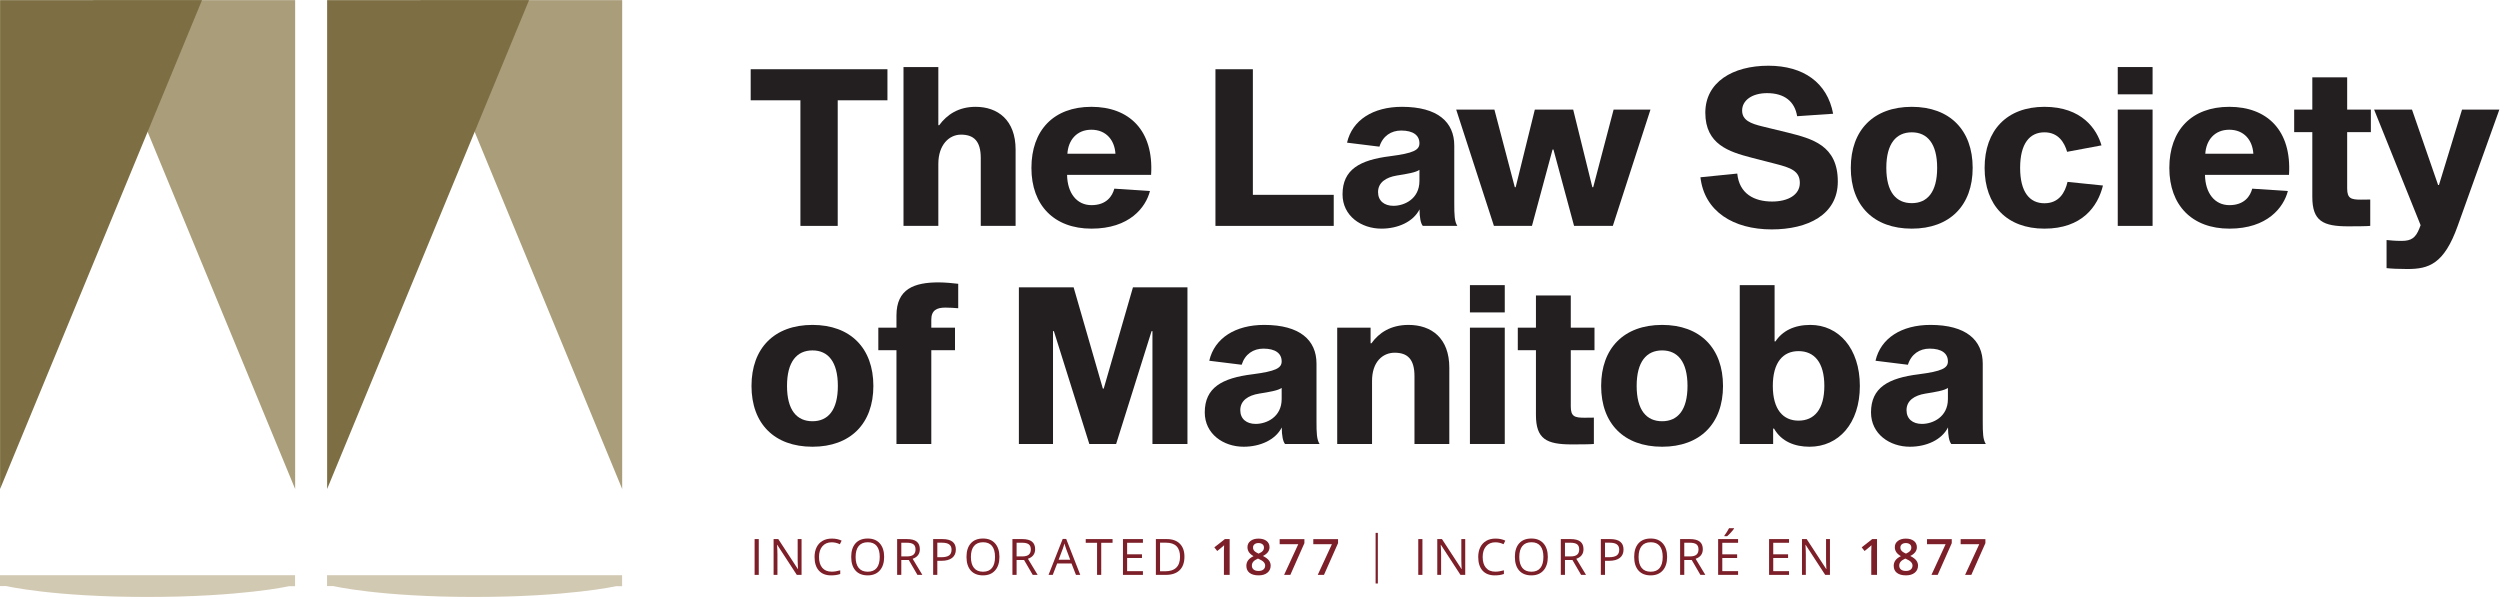 <?xml version="1.0" encoding="UTF-8" standalone="no"?>
<!-- Created with Inkscape (http://www.inkscape.org/) -->

<svg
   xmlns:dc="http://purl.org/dc/elements/1.1/"
   xmlns:cc="http://creativecommons.org/ns#"
   xmlns:rdf="http://www.w3.org/1999/02/22-rdf-syntax-ns#"
   xmlns:svg="http://www.w3.org/2000/svg"
   xmlns="http://www.w3.org/2000/svg"
   xmlns:sodipodi="http://sodipodi.sourceforge.net/DTD/sodipodi-0.dtd"
   xmlns:inkscape="http://www.inkscape.org/namespaces/inkscape"
   version="1.1"
   id="svg2"
   xml:space="preserve"
   width="892.533"
   height="213.12"
   viewBox="0 0 892.533 213.12"
   sodipodi:docname="mb.svg"
   inkscape:version="0.92.3 (2405546, 2018-03-11)"><defs
     id="defs6" /><sodipodi:namedview
     pagecolor="#ffffff"
     bordercolor="#666666"
     borderopacity="1"
     objecttolerance="10"
     gridtolerance="10"
     guidetolerance="10"
     inkscape:pageopacity="0"
     inkscape:pageshadow="2"
     inkscape:window-width="640"
     inkscape:window-height="480"
     id="namedview4"
     showgrid="false"
     inkscape:zoom="0.34396475"
     inkscape:cx="446.26666"
     inkscape:cy="106.56"
     inkscape:window-x="0"
     inkscape:window-y="0"
     inkscape:window-maximized="0"
     inkscape:current-layer="g10" /><g
     id="g10"
     inkscape:groupmode="layer"
     inkscape:label="ink_ext_XXXXXX"
     transform="matrix(1.333,0,0,-1.333,0,213.12)"><g
       id="g12"
       transform="scale(0.1)"><path
         d="M 0.004,58.34 V 29.102 H 17.047 C 17.047,29.102 140.57,0 393.852,0 647.164,0 773.727,28.75 773.727,28.75 h 16.535 V 58.34 H 0.004"
         style="fill:#d2c9b3;fill-opacity:1;fill-rule:nonzero;stroke:none"
         id="path14"
         inkscape:connector-curvature="0" /><path
         d="M 875.895,58.34 V 29.102 h 17.043 c 0,0 123.522,-29.102 376.792,-29.102 253.34,0 379.9,28.75 379.9,28.75 h 16.53 V 58.34 H 875.895"
         style="fill:#d2c9b3;fill-opacity:1;fill-rule:nonzero;stroke:none"
         id="path16"
         inkscape:connector-curvature="0" /><path
         d="M 2243.63,1330.18 V 993.789 h -99.9 v 336.391 h -133.19 v 83.19 h 366.28 v -83.19 h -133.19"
         style="fill:#231f20;fill-opacity:1;fill-rule:nonzero;stroke:none"
         id="path18"
         inkscape:connector-curvature="0" /><path
         d="m 2515.46,1263.52 c 20.26,27.73 51.19,49.18 97.41,49.18 59.43,0 107.18,-35.44 107.18,-114.5 V 993.789 h -93.3 v 181.781 c 0,45.87 -19.04,62.64 -53.02,62.64 -31.31,0 -60.62,-26.78 -60.62,-78.3 V 993.789 h -93.3 v 425.451 h 93.3 v -155.72 h 2.35"
         style="fill:#231f20;fill-opacity:1;fill-rule:nonzero;stroke:none"
         id="path20"
         inkscape:connector-curvature="0" /><path
         d="m 2858.76,1186.97 h 128.7 c -2.17,36.32 -24.83,64.38 -64.46,64.38 -39.4,0 -62.06,-28.06 -64.24,-64.38 z m 221.15,-99.84 c -11.26,-43.72 -54.55,-100.704 -156.64,-100.704 -99.86,0 -160.84,62.384 -160.84,162.544 0,101.03 59.57,163.73 160.57,163.73 101.23,0 167.54,-62.98 159.94,-182.25 h -225.03 c 0.81,-49.2 26.23,-81.09 65.36,-81.09 40.55,0 56.06,24.61 61.18,44.14 l 95.46,-6.37"
         style="fill:#231f20;fill-opacity:1;fill-rule:nonzero;stroke:none"
         id="path22"
         inkscape:connector-curvature="0" /><path
         d="m 3255.3,1413.37 h 100.22 v -336.38 h 216.57 V 993.789 H 3255.3 v 419.581"
         style="fill:#231f20;fill-opacity:1;fill-rule:nonzero;stroke:none"
         id="path24"
         inkscape:connector-curvature="0" /><path
         d="m 3801.64,1143.9 c -10,-7.11 -32.86,-10.82 -60.65,-15.24 -28.84,-4.75 -50.2,-18.45 -50.2,-44.33 0,-23.07 16.19,-36.77 41.25,-36.77 29.19,0 69.6,18.49 69.6,66.58 z m 9.02,-150.099 c -5.63,6.549 -8.76,22.769 -8.76,44.289 -16.79,-33.14 -57.53,-51.656 -102.13,-51.656 -53.93,0 -104.09,33.996 -104.09,91.896 0,66.67 46.56,91.99 127.48,102.11 62.55,8.09 78.48,16.45 78.48,34.58 0,21.35 -16.69,34.16 -48.88,34.16 -27,0 -49.3,-14.6 -58.27,-43.18 l -86.75,10.71 c 13.83,60.61 69.97,95.99 147.06,95.99 95.54,0 140.13,-40.69 140.13,-103.77 V 1054.2 c 0,-31.21 0.59,-48.52 8.22,-60.411 l -92.49,0.012"
         style="fill:#231f20;fill-opacity:1;fill-rule:nonzero;stroke:none"
         id="path26"
         inkscape:connector-curvature="0" /><path
         d="m 4319.61,993.789 h -103.83 l -55.23,204.611 h -2.35 l -55.22,-204.611 h -101.85 l -101.07,311.541 h 102.34 l 54.64,-207.83 h 2.36 l 51.28,207.83 h 102.72 l 51.29,-207.83 h 2.37 l 54.62,207.83 h 98.74 L 4319.61,993.789"
         style="fill:#231f20;fill-opacity:1;fill-rule:nonzero;stroke:none"
         id="path28"
         inkscape:connector-curvature="0" /><path
         d="m 4813.21,1287.57 c -6.44,39.68 -34.22,61.79 -80.48,61.79 -40.9,0 -66.86,-19.77 -66.86,-46.65 0,-26.06 23.11,-34.98 54.4,-42.53 l 67.6,-16.45 c 65.33,-16.49 134.28,-33.9 134.28,-131.21 0,-89.21 -81.03,-128.133 -176.94,-128.133 -102.87,0 -180.42,48.133 -190.99,139.623 l 98.67,9.94 c 5.34,-54.16 45.39,-74.91 93.49,-74.91 42.53,0 74.07,17.97 74.07,49.82 0,32.09 -24.4,40.77 -65.94,51.35 l -64.41,16.59 c -59.06,15.41 -122.78,35.26 -122.78,120.05 0,82.02 73.34,125.92 168.85,125.92 93.79,0 157.95,-45.21 173.47,-128.63 l -96.43,-6.57"
         style="fill:#231f20;fill-opacity:1;fill-rule:nonzero;stroke:none"
         id="path30"
         inkscape:connector-curvature="0" /><path
         d="m 5188.23,1149.24 c 0,65.2 -26.51,95.16 -67.96,95.16 -41.7,0 -68.21,-29.96 -68.21,-95.16 0,-65.19 26.51,-94.52 68.21,-94.52 41.45,0 67.96,29.33 67.96,94.52 z m 95.11,0 c 0,-100.7 -61.25,-162.814 -163.07,-162.814 -102.4,0 -163.34,62.114 -163.34,162.814 0,101.02 60.94,163.46 163.34,163.46 101.82,0 163.07,-62.44 163.07,-163.46"
         style="fill:#231f20;fill-opacity:1;fill-rule:nonzero;stroke:none"
         id="path32"
         inkscape:connector-curvature="0" /><path
         d="m 5537.43,1111.66 94.84,-9.72 c -13.65,-56.11 -55.94,-115.514 -156.78,-115.514 -100.09,0 -160.15,62.114 -160.15,162.814 0,101.02 60.06,163.46 160.15,163.46 100.92,0 140.64,-60.45 152.85,-103.25 l -92.03,-17.23 c -7.11,24.53 -23.11,52.18 -60.82,52.18 -39.39,0 -65.04,-29.96 -65.04,-95.16 0,-65.19 25.65,-94.83 65.04,-94.83 38.83,0 55.16,28.15 61.94,57.25"
         style="fill:#231f20;fill-opacity:1;fill-rule:nonzero;stroke:none"
         id="path34"
         inkscape:connector-curvature="0" /><path
         d="M 5765.19,1305.33 V 993.789 h -93.29 v 311.541 z m 0,113.91 v -73.07 h -93.29 v 73.07 h 93.29"
         style="fill:#231f20;fill-opacity:1;fill-rule:nonzero;stroke:none"
         id="path36"
         inkscape:connector-curvature="0" /><path
         d="m 5906.36,1186.97 h 128.72 c -2.18,36.32 -24.84,64.38 -64.46,64.38 -39.41,0 -62.07,-28.06 -64.26,-64.38 z m 221.17,-99.84 c -11.27,-43.72 -54.55,-100.704 -156.63,-100.704 -99.88,0 -160.84,62.384 -160.84,162.544 0,101.03 59.56,163.73 160.56,163.73 101.21,0 167.53,-62.98 159.93,-182.25 h -225.03 c 0.81,-49.2 26.23,-81.09 65.38,-81.09 40.53,0 56.05,24.61 61.16,44.14 l 95.47,-6.37"
         style="fill:#231f20;fill-opacity:1;fill-rule:nonzero;stroke:none"
         id="path38"
         inkscape:connector-curvature="0" /><path
         d="m 6323.51,1064.12 c 9.31,0 17.74,0 24.65,0.28 v -70.611 c -8.67,-0.902 -36.01,-1.172 -58.86,-1.172 -67.9,0 -96.3,14.193 -96.3,78.893 v 173.47 h -48.59 v 60.35 H 6193 v 86.3 h 93.33 v -86.3 h 63.47 v -60.35 h -63.47 v -150.7 c 0,-27.22 10.52,-30.16 37.19,-30.16 h -0.01"
         style="fill:#231f20;fill-opacity:1;fill-rule:nonzero;stroke:none"
         id="path40"
         inkscape:connector-curvature="0" /><path
         d="m 6582.38,993.801 c -36.67,-103.02 -78.09,-115.5 -134.88,-115.5 -22.1,0 -42.68,0.902 -55.65,2.387 v 75.261 c 9.75,-0.91 22.22,-2.355 40.47,-2.355 26.33,0 37.5,8.699 47.29,33.144 l 3.43,8.961 -124.58,309.631 h 101.47 l 69.94,-202.01 h 2.34 l 61.81,202.01 h 99.94 L 6582.38,993.801"
         style="fill:#231f20;fill-opacity:1;fill-rule:nonzero;stroke:none"
         id="path42"
         inkscape:connector-curvature="0" /><path
         d="m 2244,565.16 c 0,65.203 -26.51,95.153 -67.95,95.153 -41.71,0 -68.22,-29.95 -68.22,-95.153 0,-65.211 26.51,-94.531 68.22,-94.531 41.44,0 67.95,29.32 67.95,94.531 z m 95.11,0 c 0,-100.711 -61.25,-162.832 -163.06,-162.832 -102.41,0 -163.34,62.121 -163.34,162.832 0,101.012 60.93,163.453 163.34,163.453 101.81,0 163.06,-62.441 163.06,-163.453"
         style="fill:#231f20;fill-opacity:1;fill-rule:nonzero;stroke:none"
         id="path44"
         inkscape:connector-curvature="0" /><path
         d="m 2494.26,742.57 v -21.32 h 63.48 v -60.359 h -63.48 v -251.18 h -93.31 v 251.18 h -48.59 v 60.359 h 48.59 v 32.57 c 0,71.332 47.58,88.7 113.18,88.7 16.86,0 40.31,-2.352 52.23,-3.797 v -65.45 c -9.39,0.86 -23.56,1.719 -34.63,1.719 -23.27,0 -37.47,-7.578 -37.47,-32.422"
         style="fill:#231f20;fill-opacity:1;fill-rule:nonzero;stroke:none"
         id="path46"
         inkscape:connector-curvature="0" /><path
         d="m 3180.32,409.711 h -93.76 v 302.156 h -2.35 l -94.9,-302.156 h -71.82 l -94.89,302.156 h -2.35 V 409.711 h -91.41 v 419.566 h 146.6 l 78.28,-271.175 h 2.35 l 78.29,271.175 h 145.96 V 409.711"
         style="fill:#231f20;fill-opacity:1;fill-rule:nonzero;stroke:none"
         id="path48"
         inkscape:connector-curvature="0" /><path
         d="m 3432.63,559.82 c -9.99,-7.109 -32.87,-10.82 -60.63,-15.261 -28.84,-4.739 -50.2,-18.438 -50.2,-44.321 0,-23.058 16.19,-36.769 41.25,-36.769 29.19,0 69.58,18.5 69.58,66.582 z m 9.05,-150.109 c -5.64,6.559 -8.78,22.777 -8.78,44.289 -16.77,-33.141 -57.52,-51.66 -102.12,-51.66 -53.93,0 -104.11,33.988 -104.11,91.898 0,66.692 46.56,92 127.5,102.114 62.55,8.093 78.46,16.461 78.46,34.586 0,21.347 -16.7,34.16 -48.86,34.16 -27,0 -49.31,-14.61 -58.27,-43.192 l -86.76,10.723 c 13.83,60.594 69.96,95.984 147.06,95.984 95.55,0 140.13,-40.691 140.13,-103.769 V 470.109 c 0,-31.199 0.59,-48.519 8.24,-60.398 h -92.49"
         style="fill:#231f20;fill-opacity:1;fill-rule:nonzero;stroke:none"
         id="path50"
         inkscape:connector-curvature="0" /><path
         d="m 3673.16,679.426 c 19.68,27.734 51.19,49.187 99.22,49.187 61.5,0 109.26,-35.437 109.26,-114.5 V 409.711 h -93.3 v 181.777 c 0,45.856 -19.05,62.645 -53.02,62.645 -31.85,0 -60.63,-24.063 -60.63,-75.582 V 409.711 H 3581.4 V 721.25 h 89.41 v -41.805 l 2.35,-0.019"
         style="fill:#231f20;fill-opacity:1;fill-rule:nonzero;stroke:none"
         id="path52"
         inkscape:connector-curvature="0" /><path
         d="M 4030.16,721.25 V 409.711 h -93.29 V 721.25 Z m 0,113.902 v -73.07 h -93.29 v 73.07 h 93.29"
         style="fill:#231f20;fill-opacity:1;fill-rule:nonzero;stroke:none"
         id="path54"
         inkscape:connector-curvature="0" /><path
         d="m 4244.17,480.031 c 9.3,0 17.73,0 24.66,0.278 v -70.598 c -8.68,-0.91 -36.02,-1.172 -58.87,-1.172 -67.9,0 -96.29,14.191 -96.29,78.883 v 173.469 h -48.59 v 60.359 h 48.59 v 86.285 h 93.31 V 721.25 h 63.49 v -60.359 h -63.49 v -150.7 c 0,-27.222 10.53,-30.16 37.2,-30.16 h -0.01"
         style="fill:#231f20;fill-opacity:1;fill-rule:nonzero;stroke:none"
         id="path56"
         inkscape:connector-curvature="0" /><path
         d="m 4519.59,565.16 c 0,65.203 -26.52,95.153 -67.95,95.153 -41.71,0 -68.22,-29.95 -68.22,-95.153 0,-65.211 26.51,-94.531 68.22,-94.531 41.43,0 67.95,29.32 67.95,94.531 z m 95.1,0 c 0,-100.711 -61.25,-162.832 -163.05,-162.832 -102.41,0 -163.33,62.121 -163.33,162.832 0,101.012 60.92,163.453 163.33,163.453 101.8,0 163.05,-62.441 163.05,-163.453"
         style="fill:#231f20;fill-opacity:1;fill-rule:nonzero;stroke:none"
         id="path58"
         inkscape:connector-curvature="0" /><path
         d="m 4886.07,565.148 c 0,63.309 -27.09,93.262 -69.12,93.262 -41.45,0 -68.87,-29.953 -68.87,-93.262 0,-62.988 27.42,-92.937 68.87,-92.937 42.03,0 69.12,29.949 69.12,92.937 z m -37.4,163.446 c 75.32,0 132.51,-62.422 132.51,-163.434 0,-100.711 -57.19,-162.832 -134.74,-162.832 -39.01,0 -75.21,13.481 -95.13,48.641 h -2.37 v -41.258 h -89.41 v 425.441 h 93.31 V 684.406 h 2.34 c 18.05,27.469 49.33,44.207 93.49,44.207 v -0.019"
         style="fill:#231f20;fill-opacity:1;fill-rule:nonzero;stroke:none"
         id="path60"
         inkscape:connector-curvature="0" /><path
         d="m 5217.03,559.82 c -10,-7.109 -32.86,-10.82 -60.63,-15.261 -28.86,-4.739 -50.22,-18.438 -50.22,-44.321 0,-23.058 16.19,-36.769 41.25,-36.769 29.19,0 69.6,18.5 69.6,66.582 z m 9.02,-150.109 c -5.63,6.559 -8.76,22.777 -8.76,44.289 -16.79,-33.141 -57.53,-51.66 -102.13,-51.66 -53.93,0 -104.09,33.988 -104.09,91.898 0,66.692 46.56,92 127.48,102.114 62.55,8.093 78.48,16.461 78.48,34.586 0,21.347 -16.69,34.16 -48.88,34.16 -27,0 -49.3,-14.61 -58.27,-43.192 l -86.75,10.723 c 13.83,60.594 69.97,95.984 147.06,95.984 95.54,0 140.13,-40.691 140.13,-103.769 V 470.109 c 0,-31.199 0.59,-48.519 8.22,-60.398 h -92.49"
         style="fill:#231f20;fill-opacity:1;fill-rule:nonzero;stroke:none"
         id="path62"
         inkscape:connector-curvature="0" /><path
         d="m 2021.03,59.109 v 95.879 h 11.14 V 59.109 h -11.14"
         style="fill:#7c1f28;fill-opacity:1;fill-rule:nonzero;stroke:none"
         id="path64"
         inkscape:connector-curvature="0" /><path
         d="m 2146.8,59.109 h -12.73 l -52.4,80.469 h -0.52 c 0.7,-9.43 1.05,-18.098 1.05,-25.969 V 59.109 h -10.3 v 95.879 h 12.59 l 52.27,-80.148 h 0.52 c -0.08,1.199 -0.28,4.992 -0.58,11.399 -0.31,6.391 -0.42,10.98 -0.33,13.73 v 55.019 h 10.43 V 59.109"
         style="fill:#7c1f28;fill-opacity:1;fill-rule:nonzero;stroke:none"
         id="path66"
         inkscape:connector-curvature="0" /><path
         d="m 2227.64,146.398 c -10.54,0 -18.85,-3.507 -24.95,-10.519 -6.1,-7.02 -9.15,-16.629 -9.15,-28.828 0,-12.551 2.94,-22.231 8.82,-29.082 5.88,-6.848 14.27,-10.258 25.15,-10.258 6.7,0 14.32,1.199 22.89,3.609 v -9.789 c -6.65,-2.481 -14.84,-3.731 -24.59,-3.731 -14.13,0 -25.02,4.277 -32.7,12.859 -7.67,8.559 -11.51,20.738 -11.51,36.531 0,9.868 1.85,18.528 5.55,25.969 3.69,7.418 9.02,13.16 16,17.172 6.97,4.039 15.18,6.027 24.63,6.027 10.05,0 18.84,-1.828 26.35,-5.5 l -4.71,-9.578 c -7.26,3.41 -14.52,5.117 -21.78,5.117"
         style="fill:#7c1f28;fill-opacity:1;fill-rule:nonzero;stroke:none"
         id="path68"
         inkscape:connector-curvature="0" /><path
         d="m 2291.56,107.191 c 0,-13 2.77,-22.839 8.3,-29.543 5.53,-6.719 13.56,-10.078 24.1,-10.078 10.63,0 18.65,3.34 24.07,10.039 5.42,6.691 8.13,16.551 8.13,29.582 0,12.887 -2.7,22.668 -8.1,29.34 -5.39,6.66 -13.39,10 -23.97,10 -10.62,0 -18.7,-3.359 -24.23,-10.051 -5.53,-6.718 -8.3,-16.492 -8.3,-29.289 z m 76.41,0 c 0,-15.363 -3.88,-27.422 -11.64,-36.203 -7.76,-8.797 -18.55,-13.188 -32.37,-13.188 -14.12,0 -25.01,4.309 -32.69,12.949 -7.67,8.648 -11.51,20.832 -11.51,36.57 0,15.602 3.85,27.7 11.55,36.289 7.69,8.602 18.62,12.891 32.78,12.891 13.78,0 24.53,-4.371 32.27,-13.121 7.73,-8.738 11.61,-20.809 11.61,-36.188"
         style="fill:#7c1f28;fill-opacity:1;fill-rule:nonzero;stroke:none"
         id="path70"
         inkscape:connector-curvature="0" /><path
         d="m 2413.93,108.57 h 15.28 c 7.87,0 13.64,1.559 17.32,4.68 3.67,3.129 5.5,7.82 5.5,14.07 0,6.34 -1.86,10.899 -5.6,13.7 -3.74,2.8 -9.74,4.21 -18.01,4.21 h -14.49 z m 0,-9.582 V 59.109 h -11.14 v 95.879 h 26.29 c 11.77,0 20.45,-2.25 26.07,-6.758 5.62,-4.492 8.43,-11.281 8.43,-20.32 0,-12.68 -6.43,-21.25 -19.28,-25.699 l 26.03,-43.102 h -13.18 l -23.21,39.879 h -20.01"
         style="fill:#7c1f28;fill-opacity:1;fill-rule:nonzero;stroke:none"
         id="path72"
         inkscape:connector-curvature="0" /><path
         d="m 2510.38,106.398 h 10.04 c 9.88,0 17.03,1.59 21.45,4.793 4.41,3.188 6.62,8.289 6.62,15.34 0,6.328 -2.07,11.071 -6.23,14.16 -4.16,3.11 -10.63,4.649 -19.42,4.649 h -12.46 z m 49.65,20.653 c 0,-9.711 -3.31,-17.18 -9.94,-22.391 -6.62,-5.219 -16.09,-7.84 -28.42,-7.84 h -11.29 V 59.109 h -11.14 v 95.879 h 24.85 c 23.96,0 35.94,-9.316 35.94,-27.937"
         style="fill:#7c1f28;fill-opacity:1;fill-rule:nonzero;stroke:none"
         id="path74"
         inkscape:connector-curvature="0" /><path
         d="m 2600.34,107.191 c 0,-13 2.77,-22.839 8.3,-29.543 5.53,-6.719 13.56,-10.078 24.11,-10.078 10.62,0 18.64,3.34 24.06,10.039 5.43,6.691 8.14,16.551 8.14,29.582 0,12.887 -2.71,22.668 -8.1,29.34 -5.4,6.66 -13.4,10 -23.97,10 -10.63,0 -18.71,-3.359 -24.24,-10.051 -5.53,-6.718 -8.3,-16.492 -8.3,-29.289 z m 76.41,0 c 0,-15.363 -3.88,-27.422 -11.64,-36.203 -7.76,-8.797 -18.56,-13.188 -32.36,-13.188 -14.13,0 -25.02,4.309 -32.7,12.949 -7.67,8.648 -11.51,20.832 -11.51,36.57 0,15.602 3.85,27.7 11.55,36.289 7.7,8.602 18.62,12.891 32.79,12.891 13.77,0 24.52,-4.371 32.26,-13.121 7.74,-8.738 11.61,-20.809 11.61,-36.188"
         style="fill:#7c1f28;fill-opacity:1;fill-rule:nonzero;stroke:none"
         id="path76"
         inkscape:connector-curvature="0" /><path
         d="m 2722.71,108.57 h 15.28 c 7.86,0 13.64,1.559 17.31,4.68 3.67,3.129 5.51,7.82 5.51,14.07 0,6.34 -1.87,10.899 -5.6,13.7 -3.75,2.8 -9.75,4.21 -18.01,4.21 h -14.49 z m 0,-9.582 V 59.109 h -11.16 v 95.879 h 26.3 c 11.77,0 20.46,-2.25 26.07,-6.758 5.62,-4.492 8.44,-11.281 8.44,-20.32 0,-12.68 -6.44,-21.25 -19.29,-25.699 l 26.03,-43.102 h -13.18 l -23.21,39.879 h -20"
         style="fill:#7c1f28;fill-opacity:1;fill-rule:nonzero;stroke:none"
         id="path78"
         inkscape:connector-curvature="0" /><path
         d="m 2866.3,99.641 -11.15,29.711 c -1.45,3.769 -2.93,8.378 -4.46,13.839 -0.96,-4.203 -2.34,-8.812 -4.14,-13.839 l -11.27,-29.711 z m 15.41,-40.531 -11.93,30.5 h -38.44 l -11.8,-30.5 h -11.28 l 37.9,96.27 h 9.38 l 37.71,-96.27 h -11.54"
         style="fill:#7c1f28;fill-opacity:1;fill-rule:nonzero;stroke:none"
         id="path80"
         inkscape:connector-curvature="0" /><path
         d="m 2949.39,59.109 h -11.16 v 85.969 h -30.36 v 9.91 h 71.87 v -9.91 h -30.35 V 59.109"
         style="fill:#7c1f28;fill-opacity:1;fill-rule:nonzero;stroke:none"
         id="path82"
         inkscape:connector-curvature="0" /><path
         d="m 3061.06,59.109 h -53.46 v 95.879 h 53.46 v -9.91 h -42.31 v -30.867 h 39.74 v -9.84 h -39.74 V 69.082 h 42.31 v -9.973"
         style="fill:#7c1f28;fill-opacity:1;fill-rule:nonzero;stroke:none"
         id="path84"
         inkscape:connector-curvature="0" /><path
         d="m 3160.46,107.578 c 0,12.5 -3.14,21.922 -9.41,28.274 -6.27,6.328 -15.6,9.488 -27.97,9.488 h -16.2 V 68.75 h 13.58 c 13.28,0 23.28,3.269 29.96,9.801 6.69,6.551 10.04,16.219 10.04,29.027 z m 11.8,0.391 c 0,-15.828 -4.29,-27.918 -12.88,-36.297 -8.6,-8.371 -20.96,-12.562 -37.09,-12.562 h -26.56 v 95.879 h 29.38 c 14.91,0 26.49,-4.129 34.76,-12.386 8.27,-8.274 12.39,-19.821 12.39,-34.633"
         style="fill:#7c1f28;fill-opacity:1;fill-rule:nonzero;stroke:none"
         id="path86"
         inkscape:connector-curvature="0" /><path
         d="m 3293.36,59.109 h -15.4 V 121.02 c 0,7.39 0.18,13.25 0.53,17.57 -1,-1.039 -2.25,-2.192 -3.72,-3.481 -1.47,-1.257 -6.38,-5.277 -14.72,-12.058 l -7.73,9.781 28.2,22.156 h 12.84 V 59.109"
         style="fill:#7c1f28;fill-opacity:1;fill-rule:nonzero;stroke:none"
         id="path88"
         inkscape:connector-curvature="0" /><path
         d="m 3370.49,144.371 c -4.38,0 -7.9,-1.09 -10.57,-3.25 -2.67,-2.16 -4,-5.101 -4,-8.82 0,-2.281 0.49,-4.313 1.44,-6.102 0.97,-1.789 2.36,-3.418 4.2,-4.879 1.83,-1.48 4.94,-3.218 9.32,-5.281 5.25,2.313 8.95,4.742 11.1,7.313 2.18,2.558 3.26,5.546 3.26,8.949 0,3.719 -1.35,6.66 -4.04,8.82 -2.68,2.16 -6.26,3.25 -10.71,3.25 z m -17.65,-60.391 c 0,-4.559 1.6,-8.09 4.79,-10.602 3.18,-2.519 7.51,-3.769 12.98,-3.769 5.64,0 10.03,1.301 13.16,3.902 3.12,2.598 4.68,6.129 4.68,10.578 0,3.559 -1.45,6.789 -4.32,9.711 -2.89,2.938 -7.27,5.641 -13.13,8.14 l -1.89,0.84 c -5.78,-2.531 -9.94,-5.312 -12.47,-8.359 -2.53,-3.023 -3.8,-6.512 -3.8,-10.441 z m 17.77,72.257 c 9.09,0 16.28,-2.097 21.58,-6.269 5.3,-4.168 7.93,-9.758 7.93,-16.75 0,-9.84 -5.9,-17.668 -17.7,-23.481 7.52,-3.75 12.87,-7.718 16.03,-11.859 3.18,-4.16 4.75,-8.797 4.75,-13.898 0,-7.93 -2.9,-14.27 -8.72,-19.031 -5.81,-4.758 -13.68,-7.148 -23.6,-7.148 -10.41,0 -18.47,2.231 -24.21,6.68 -5.72,4.48 -8.59,10.781 -8.59,18.961 0,5.328 1.5,10.141 4.5,14.391 2.98,4.27 7.91,8.059 14.72,11.387 -5.86,3.492 -10.03,7.191 -12.53,11.082 -2.49,3.89 -3.74,8.269 -3.74,13.109 0,6.949 2.74,12.5 8.21,16.621 5.46,4.141 12.59,6.207 21.37,6.207"
         style="fill:#7c1f28;fill-opacity:1;fill-rule:nonzero;stroke:none"
         id="path90"
         inkscape:connector-curvature="0" /><path
         d="m 3439.18,59.109 37.91,82.172 h -49.83 v 13.578 h 66.29 v -10.75 l -37.69,-85 h -16.68"
         style="fill:#7c1f28;fill-opacity:1;fill-rule:nonzero;stroke:none"
         id="path92"
         inkscape:connector-curvature="0" /><path
         d="m 3529.27,59.109 37.91,82.172 h -49.83 v 13.578 h 66.3 v -10.75 l -37.71,-85 h -16.67"
         style="fill:#7c1f28;fill-opacity:1;fill-rule:nonzero;stroke:none"
         id="path94"
         inkscape:connector-curvature="0" /><path
         d="m 3684.23,171.609 h 6.03 V 36.051 h -6.03 V 171.609"
         style="fill:#7c1f28;fill-opacity:1;fill-rule:nonzero;stroke:none"
         id="path96"
         inkscape:connector-curvature="0" /><path
         d="m 3798.51,59.109 v 95.879 h 11.14 V 59.109 h -11.14"
         style="fill:#7c1f28;fill-opacity:1;fill-rule:nonzero;stroke:none"
         id="path98"
         inkscape:connector-curvature="0" /><path
         d="m 3924.29,59.109 h -12.72 l -52.4,80.469 h -0.54 c 0.7,-9.43 1.06,-18.098 1.06,-25.969 V 59.109 h -10.29 v 95.879 h 12.58 l 52.28,-80.148 h 0.51 c -0.08,1.199 -0.28,4.992 -0.59,11.399 -0.3,6.391 -0.4,10.98 -0.33,13.73 v 55.019 h 10.44 V 59.109"
         style="fill:#7c1f28;fill-opacity:1;fill-rule:nonzero;stroke:none"
         id="path100"
         inkscape:connector-curvature="0" /><path
         d="m 4005.11,146.398 c -10.52,0 -18.85,-3.507 -24.95,-10.519 -6.09,-7.02 -9.14,-16.629 -9.14,-28.828 0,-12.551 2.94,-22.231 8.82,-29.082 5.87,-6.848 14.26,-10.258 25.16,-10.258 6.68,0 14.3,1.199 22.87,3.609 v -9.789 c -6.64,-2.481 -14.85,-3.731 -24.58,-3.731 -14.12,0 -25.03,4.277 -32.71,12.859 -7.66,8.559 -11.49,20.738 -11.49,36.531 0,9.868 1.84,18.528 5.53,25.969 3.7,7.418 9.03,13.16 16,17.172 6.98,4.039 15.19,6.027 24.62,6.027 10.07,0 18.85,-1.828 26.38,-5.5 l -4.74,-9.578 c -7.24,3.41 -14.51,5.117 -21.77,5.117"
         style="fill:#7c1f28;fill-opacity:1;fill-rule:nonzero;stroke:none"
         id="path102"
         inkscape:connector-curvature="0" /><path
         d="m 4069.06,107.191 c 0,-13 2.76,-22.839 8.29,-29.543 5.54,-6.719 13.57,-10.078 24.11,-10.078 10.61,0 18.64,3.34 24.06,10.039 5.42,6.691 8.13,16.551 8.13,29.582 0,12.887 -2.69,22.668 -8.1,29.34 -5.4,6.66 -13.38,10 -23.96,10 -10.63,0 -18.7,-3.359 -24.24,-10.051 -5.53,-6.718 -8.29,-16.492 -8.29,-29.289 z m 76.41,0 c 0,-15.363 -3.9,-27.422 -11.64,-36.203 -7.78,-8.797 -18.56,-13.188 -32.37,-13.188 -14.12,0 -25.03,4.309 -32.7,12.949 -7.67,8.648 -11.5,20.832 -11.5,36.57 0,15.602 3.84,27.7 11.53,36.289 7.7,8.602 18.63,12.891 32.8,12.891 13.76,0 24.53,-4.371 32.26,-13.121 7.74,-8.738 11.62,-20.809 11.62,-36.188"
         style="fill:#7c1f28;fill-opacity:1;fill-rule:nonzero;stroke:none"
         id="path104"
         inkscape:connector-curvature="0" /><path
         d="m 4191.4,108.57 h 15.28 c 7.88,0 13.64,1.559 17.31,4.68 3.67,3.129 5.52,7.82 5.52,14.07 0,6.34 -1.88,10.899 -5.61,13.7 -3.74,2.8 -9.73,4.21 -18,4.21 h -14.5 z m 0,-9.582 V 59.109 h -11.14 v 95.879 h 26.3 c 11.75,0 20.43,-2.25 26.05,-6.758 5.63,-4.492 8.43,-11.281 8.43,-20.32 0,-12.68 -6.42,-21.25 -19.28,-25.699 l 26.05,-43.102 h -13.19 l -23.22,39.879 h -20"
         style="fill:#7c1f28;fill-opacity:1;fill-rule:nonzero;stroke:none"
         id="path106"
         inkscape:connector-curvature="0" /><path
         d="m 4298.62,106.398 h 10.03 c 9.89,0 17.03,1.59 21.45,4.793 4.41,3.188 6.63,8.289 6.63,15.34 0,6.328 -2.08,11.071 -6.23,14.16 -4.16,3.11 -10.63,4.649 -19.41,4.649 h -12.47 z m 49.64,20.653 c 0,-9.711 -3.31,-17.18 -9.92,-22.391 -6.62,-5.219 -16.12,-7.84 -28.44,-7.84 h -11.28 V 59.109 h -11.14 v 95.879 h 24.84 c 23.97,0 35.94,-9.316 35.94,-27.937"
         style="fill:#7c1f28;fill-opacity:1;fill-rule:nonzero;stroke:none"
         id="path108"
         inkscape:connector-curvature="0" /><path
         d="m 4388.57,107.191 c 0,-13 2.77,-22.839 8.3,-29.543 5.53,-6.719 13.56,-10.078 24.1,-10.078 10.62,0 18.65,3.34 24.07,10.039 5.43,6.691 8.12,16.551 8.12,29.582 0,12.887 -2.68,22.668 -8.08,29.34 -5.41,6.66 -13.4,10 -23.98,10 -10.62,0 -18.7,-3.359 -24.23,-10.051 -5.53,-6.718 -8.3,-16.492 -8.3,-29.289 z m 76.41,0 c 0,-15.363 -3.89,-27.422 -11.64,-36.203 -7.77,-8.797 -18.55,-13.188 -32.37,-13.188 -14.12,0 -25.03,4.309 -32.69,12.949 -7.68,8.648 -11.51,20.832 -11.51,36.57 0,15.602 3.85,27.7 11.54,36.289 7.7,8.602 18.62,12.891 32.79,12.891 13.77,0 24.53,-4.371 32.27,-13.121 7.73,-8.738 11.61,-20.809 11.61,-36.188"
         style="fill:#7c1f28;fill-opacity:1;fill-rule:nonzero;stroke:none"
         id="path110"
         inkscape:connector-curvature="0" /><path
         d="m 4510.93,108.57 h 15.28 c 7.88,0 13.64,1.559 17.31,4.68 3.67,3.129 5.52,7.82 5.52,14.07 0,6.34 -1.87,10.899 -5.61,13.7 -3.74,2.8 -9.73,4.21 -18,4.21 h -14.5 z m 0,-9.582 V 59.109 h -11.14 v 95.879 h 26.3 c 11.75,0 20.43,-2.25 26.06,-6.758 5.62,-4.492 8.42,-11.281 8.42,-20.32 0,-12.68 -6.42,-21.25 -19.28,-25.699 l 26.05,-43.102 h -13.19 l -23.22,39.879 h -20"
         style="fill:#7c1f28;fill-opacity:1;fill-rule:nonzero;stroke:none"
         id="path112"
         inkscape:connector-curvature="0" /><path
         d="m 4618.34,164.301 c 2.09,2.719 4.35,6 6.77,9.84 2.45,3.847 4.35,7.187 5.76,10.031 h 13.23 v -1.371 c -1.92,-2.852 -4.78,-6.34 -8.58,-10.5 -3.8,-4.153 -7.1,-7.36 -9.9,-9.641 h -7.28 z m 36.72,-105.192 h -53.44 v 95.879 h 53.44 v -9.91 h -42.3 v -30.867 h 39.75 v -9.84 h -39.75 V 69.082 h 42.3 v -9.973"
         style="fill:#7c1f28;fill-opacity:1;fill-rule:nonzero;stroke:none"
         id="path114"
         inkscape:connector-curvature="0" /><path
         d="m 4791.51,59.109 h -53.44 v 95.879 h 53.44 v -9.91 h -42.29 v -30.867 h 39.74 v -9.84 h -39.74 V 69.082 h 42.29 v -9.973"
         style="fill:#7c1f28;fill-opacity:1;fill-rule:nonzero;stroke:none"
         id="path116"
         inkscape:connector-curvature="0" /><path
         d="m 4901.1,59.109 h -12.71 l -52.42,80.469 h -0.52 c 0.7,-9.43 1.06,-18.098 1.06,-25.969 V 59.109 h -10.3 v 95.879 h 12.58 l 52.28,-80.148 h 0.52 c -0.08,1.199 -0.28,4.992 -0.6,11.399 -0.29,6.391 -0.41,10.98 -0.33,13.73 v 55.019 h 10.44 V 59.109"
         style="fill:#7c1f28;fill-opacity:1;fill-rule:nonzero;stroke:none"
         id="path118"
         inkscape:connector-curvature="0" /><path
         d="m 5027.17,59.109 h -15.42 V 121.02 c 0,7.39 0.18,13.25 0.52,17.57 -0.99,-1.039 -2.23,-2.192 -3.7,-3.481 -1.46,-1.257 -6.38,-5.277 -14.72,-12.058 l -7.75,9.781 28.2,22.156 h 12.87 V 59.109"
         style="fill:#7c1f28;fill-opacity:1;fill-rule:nonzero;stroke:none"
         id="path120"
         inkscape:connector-curvature="0" /><path
         d="m 5104.27,144.371 c -4.37,0 -7.89,-1.09 -10.56,-3.25 -2.67,-2.16 -4,-5.101 -4,-8.82 0,-2.281 0.48,-4.313 1.44,-6.102 0.97,-1.789 2.36,-3.418 4.2,-4.879 1.83,-1.48 4.94,-3.218 9.32,-5.281 5.25,2.313 8.95,4.742 11.11,7.313 2.17,2.558 3.24,5.546 3.24,8.949 0,3.719 -1.34,6.66 -4.02,8.82 -2.7,2.16 -6.27,3.25 -10.73,3.25 z m -17.63,-60.391 c 0,-4.559 1.59,-8.09 4.77,-10.602 3.2,-2.519 7.52,-3.769 12.99,-3.769 5.64,0 10.03,1.301 13.16,3.902 3.12,2.598 4.68,6.129 4.68,10.578 0,3.559 -1.45,6.789 -4.32,9.711 -2.89,2.938 -7.27,5.641 -13.13,8.14 l -1.89,0.84 c -5.78,-2.531 -9.93,-5.312 -12.47,-8.359 -2.53,-3.023 -3.79,-6.512 -3.79,-10.441 z m 17.76,72.257 c 9.09,0 16.28,-2.097 21.57,-6.269 5.31,-4.168 7.94,-9.758 7.94,-16.75 0,-9.84 -5.91,-17.668 -17.7,-23.481 7.52,-3.75 12.86,-7.718 16.03,-11.859 3.18,-4.16 4.75,-8.797 4.75,-13.898 0,-7.93 -2.9,-14.27 -8.71,-19.031 -5.82,-4.758 -13.69,-7.148 -23.61,-7.148 -10.41,0 -18.47,2.231 -24.2,6.68 -5.73,4.48 -8.6,10.781 -8.6,18.961 0,5.328 1.5,10.141 4.49,14.391 2.99,4.27 7.91,8.059 14.73,11.387 -5.86,3.492 -10.04,7.191 -12.54,11.082 -2.48,3.89 -3.73,8.269 -3.73,13.109 0,6.949 2.74,12.5 8.2,16.621 5.47,4.141 12.6,6.207 21.38,6.207"
         style="fill:#7c1f28;fill-opacity:1;fill-rule:nonzero;stroke:none"
         id="path122"
         inkscape:connector-curvature="0" /><path
         d="m 5172.97,59.109 37.9,82.172 h -49.83 v 13.578 h 66.3 v -10.75 l -37.7,-85 h -16.67"
         style="fill:#7c1f28;fill-opacity:1;fill-rule:nonzero;stroke:none"
         id="path124"
         inkscape:connector-curvature="0" /><path
         d="m 5263.05,59.109 37.91,82.172 h -49.83 v 13.578 h 66.3 v -10.75 l -37.71,-85 h -16.67"
         style="fill:#7c1f28;fill-opacity:1;fill-rule:nonzero;stroke:none"
         id="path126"
         inkscape:connector-curvature="0" /><path
         d="M 1666.38,289.129 1125.56,1598.38 h 540.82 z"
         style="fill:#aa9d79;fill-opacity:1;fill-rule:nonzero;stroke:none"
         id="path128"
         inkscape:connector-curvature="0" /><path
         d="M 790.484,289.129 249.664,1598.38 h 540.82 z"
         style="fill:#aa9d79;fill-opacity:1;fill-rule:nonzero;stroke:none"
         id="path130"
         inkscape:connector-curvature="0" /><path
         d="M 0.223,289.129 541.063,1598.38 H 0.223 Z"
         style="fill:#7d6f43;fill-opacity:1;fill-rule:nonzero;stroke:none"
         id="path132"
         inkscape:connector-curvature="0" /><path
         d="M 876.121,289.129 1416.92,1598.38 H 876.121 Z"
         style="fill:#7d6f43;fill-opacity:1;fill-rule:nonzero;stroke:none"
         id="path134"
         inkscape:connector-curvature="0" /></g></g></svg>